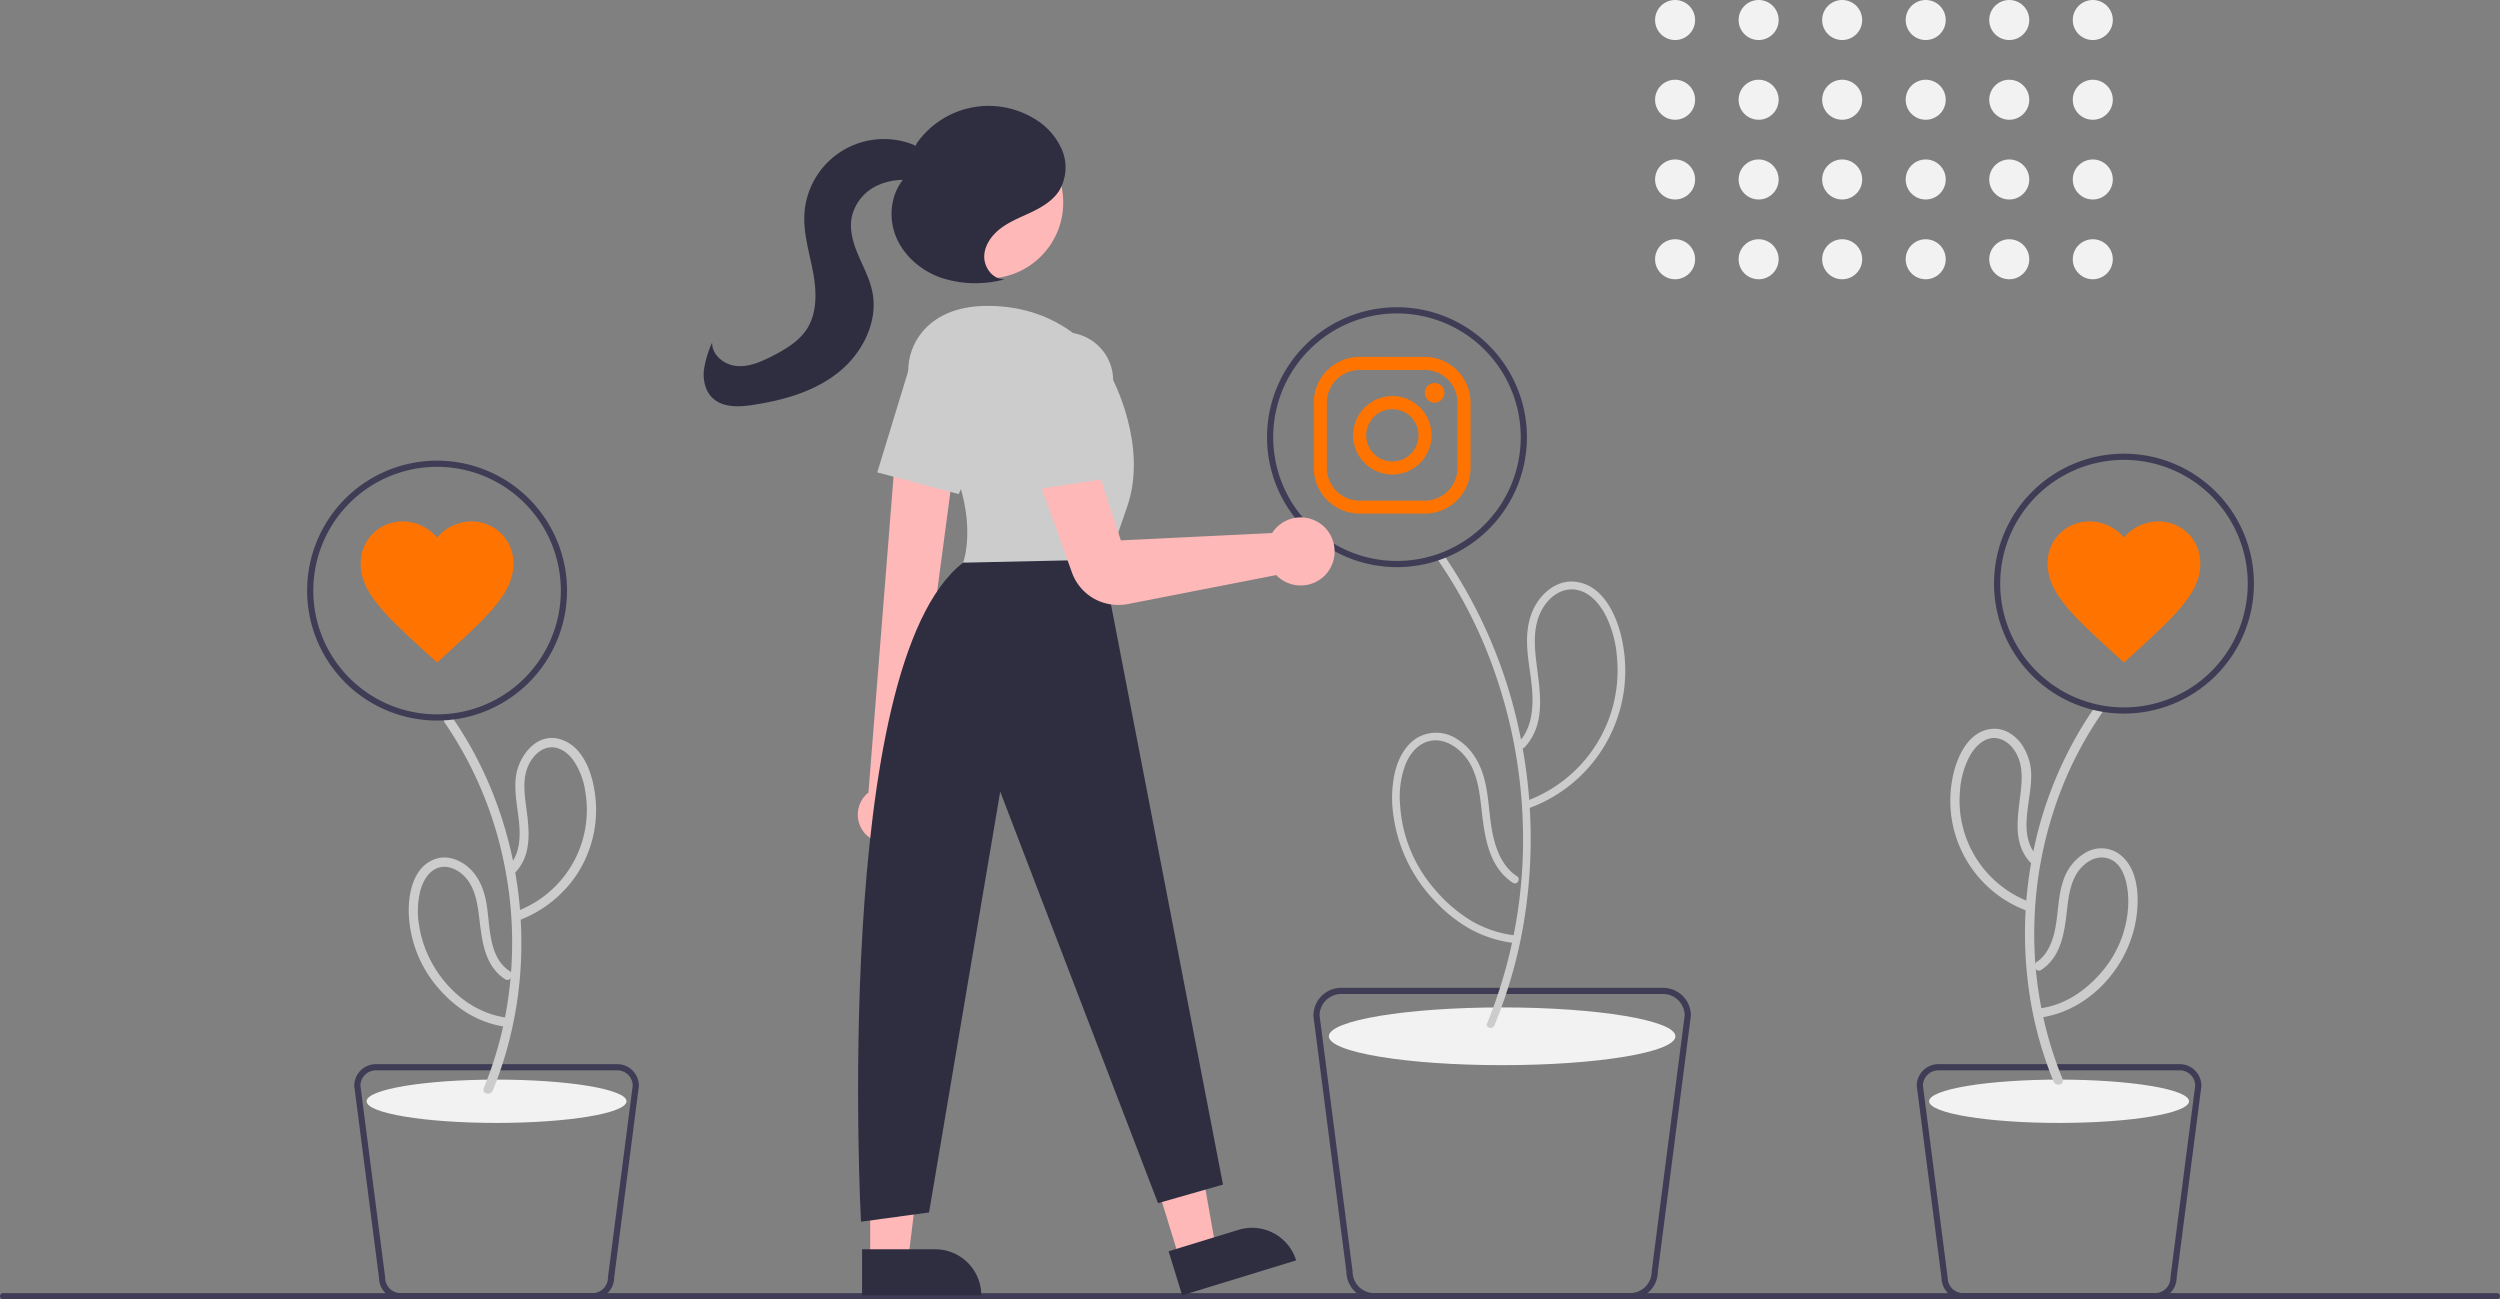 <svg xmlns="http://www.w3.org/2000/svg" width="808" height="419.93" viewBox="0 0 808 419.93"><rect x="0" y="0" width="808" height="419.93" fill="#808080" stroke="none"/><g id="Layer_2" data-name="Layer 2"><g id="Layer_1-2" data-name="Layer 1"><path d="M435.15,411,424.5,328.39v-.13a9,9,0,0,1,9-9h104a9,9,0,0,1,9,9l-7.76,60.13L535.82,411a9,9,0,0,1-9,8.93H444.15A9,9,0,0,1,435.15,411Zm102.34-89.74h-104a7,7,0,0,0-7,6.94l7.74,59.94,2.92,22.66v.13a7,7,0,0,0,7,7h82.67a7,7,0,0,0,7-7l10.67-82.73A7,7,0,0,0,537.49,321.26Z" style="fill:#3f3d56"/><ellipse cx="485.49" cy="334.93" rx="56" ry="9.33" style="fill:#f2f2f2"/><path d="M480.64,330.73A156.89,156.89,0,0,0,492.25,271a163.27,163.27,0,0,0-11.44-59.88,152.7,152.7,0,0,0-16.21-30.33c-.91-1.32,1.25-2.57,2.15-1.25a158.64,158.64,0,0,1,24.31,56.9A165.6,165.6,0,0,1,492.52,298,153.88,153.88,0,0,1,483,331.39c-.6,1.46-3,.82-2.4-.66Z" style="fill:#ccc"/><path d="M491,239.73c3.4-3.68,4.32-8.81,4.3-13.66,0-5.77-1.45-11.42-1.72-17.16-.25-5.15.53-10.35,3.54-14.65,2.59-3.7,6.67-6.55,11.35-6.29,10,.56,14.64,12.05,16.08,20.43a47.33,47.33,0,0,1-30,52.66c-1.49.57-2.14-1.84-.66-2.4a44.9,44.9,0,0,0,28.73-46,36.32,36.32,0,0,0-3.7-13.82c-1.92-3.63-4.9-7.23-9.08-8.15s-8,1.37-10.38,4.62c-3,4.11-3.63,9.07-3.35,14,.59,10.61,4.89,23.29-3.33,32.19-1.09,1.18-2.85-.59-1.76-1.76Z" style="fill:#ccc"/><path d="M489,285.35c-8.45-5.52-9.29-16.3-10.36-25.37-.6-5.15-1.47-10.61-4.63-14.87-2.59-3.51-7-6.52-11.54-5.7-4,.71-6.73,4-8.21,7.64a29.9,29.9,0,0,0-1.75,13.09,45.73,45.73,0,0,0,11.25,27.35,48.57,48.57,0,0,0,11.43,9.91,36.05,36.05,0,0,0,14.45,4.92c1.57.19,1.59,2.68,0,2.5a39.46,39.46,0,0,1-13.89-4.24,46.53,46.53,0,0,1-11.36-8.72,49.6,49.6,0,0,1-14-28,38.35,38.35,0,0,1,.5-14.52c1.07-4.15,3.19-8.31,6.86-10.71a12.17,12.17,0,0,1,13.06.18c4.48,2.72,7.3,7.25,8.72,12.2,1.76,6.07,1.63,12.46,2.93,18.61,1.08,5.17,3.21,10.56,7.81,13.56,1.33.87.09,3-1.26,2.15Z" style="fill:#ccc"/><path d="M409.5,141.3a42,42,0,1,1,42,42A42,42,0,0,1,409.5,141.3Zm2,0a40,40,0,1,0,40-40A40,40,0,0,0,411.5,141.3Z" style="fill:#3f3d56"/><path d="M696.49,419.93h-62a7,7,0,0,1-7-6.93l-8-62.07a7,7,0,0,1,7-7h78a7,7,0,0,1,7,7v.13l-8,61.94A7,7,0,0,1,696.49,419.93Zm-75-69.06,8,62.06a5,5,0,0,0,5,5h62a5,5,0,0,0,5-5v-.13l8-61.93a5,5,0,0,0-5-4.94h-78a5,5,0,0,0-5,4.94Z" style="fill:#3f3d56"/><ellipse cx="665.49" cy="355.93" rx="42" ry="7" style="fill:#f2f2f2"/><path d="M666.63,348.76a123.64,123.64,0,0,1-9.16-47.09,128.47,128.47,0,0,1,9-47.17,120.29,120.29,0,0,1,12.77-23.89c1.1-1.59-1.5-3.09-2.59-1.51a125.89,125.89,0,0,0-19.25,45,131.85,131.85,0,0,0-1.21,48.82,122.58,122.58,0,0,0,7.53,26.63C664.46,351.32,667.36,350.55,666.63,348.76Z" style="fill:#ccc"/><path d="M658.32,276.61c-6.13-6.72-2-17.14-1.85-25.05a17.93,17.93,0,0,0-3.25-11.25c-2.15-2.86-5.44-5-9.14-4.76-8.1.51-11.94,9.62-13.13,16.48A37.93,37.93,0,0,0,655,294.33c1.81.69,2.59-2.21.8-2.89a35,35,0,0,1-22.33-35.8,28.11,28.11,0,0,1,2.93-10.89c1.48-2.75,3.8-5.54,7-6.12s6.1,1.47,7.78,4.06c2.15,3.3,2.42,7.16,2.13,11-.64,8.37-3.56,18,2.83,25,1.3,1.43,3.42-.7,2.12-2.12Z" style="fill:#ccc"/><path d="M659.75,313.47c6.42-4.24,7.51-12.17,8.29-19.21.46-4.11,1-8.54,3.26-12.09,1.84-2.81,5.09-5.36,8.63-5,7.08.71,8.18,10.35,7.89,15.8a35.56,35.56,0,0,1-8.71,21.36c-5.3,6.08-12,10.63-20.12,11.61-1.9.23-1.92,3.23,0,3,16.28-2,29.24-16.57,31.49-32.5,1-6.95.54-16.3-5.91-20.68a10,10,0,0,0-10.42-.24,16.17,16.17,0,0,0-7.39,9.36c-1.62,4.88-1.51,10.08-2.48,15.08-.8,4.13-2.38,8.51-6,10.93C656.63,311.94,658.13,314.54,659.75,313.47Z" style="fill:#ccc"/><path d="M686.47,230.63a42,42,0,1,1,42-42A42,42,0,0,1,686.47,230.63Zm0-82a40,40,0,1,0,40,40A40,40,0,0,0,686.47,148.63Z" style="fill:#3f3d56"/><path d="M808,418.93a1,1,0,0,1-1,1H1a1,1,0,0,1,0-2H807A1,1,0,0,1,808,418.93Z" style="fill:#3f3d56"/><path d="M191.49,419.93h-62a7,7,0,0,1-7-6.93l-8-62.07a7,7,0,0,1,7-7h78a7,7,0,0,1,7,7v.13l-8,61.94A7,7,0,0,1,191.49,419.93Zm-75-69.06,8,62.06a5,5,0,0,0,5,5h62a5,5,0,0,0,5-5v-.13l8-61.93a5,5,0,0,0-5-4.94h-78a5,5,0,0,0-5,4.94Z" style="fill:#3f3d56"/><ellipse cx="160.49" cy="355.93" rx="42" ry="7" style="fill:#f2f2f2"/><path d="M159.24,352.56a126,126,0,0,0,9.26-48.09,130.83,130.83,0,0,0-9.18-48,123.8,123.8,0,0,0-13-24.41c-1.08-1.58-3.68-.08-2.59,1.51a123.68,123.68,0,0,1,18.91,44.11,127.7,127.7,0,0,1,1.15,48,122.17,122.17,0,0,1-7.43,26c-.74,1.78,2.17,2.56,2.89.8Z" style="fill:#ccc"/><path d="M166.78,281.73c5.41-5.94,4.17-14.22,3.21-21.5-.53-4-1-8.35.52-12.21,1.14-2.91,3.52-5.79,6.73-6.39s6.12,1.47,8,4a23.65,23.65,0,0,1,3.89,10,35,35,0,0,1-21.94,38.82c-1.78.68-1,3.58.8,2.89a38.84,38.84,0,0,0,18.33-14.55,38,38,0,0,0,6.17-24.57c-.68-7.15-3.4-16.54-11-19.17-7.79-2.7-13.87,5.12-14.75,12-.68,5.37.75,10.64,1.12,16,.3,4.35-.09,9.18-3.17,12.55-1.29,1.42.82,3.55,2.13,2.12Z" style="fill:#ccc"/><path d="M164.74,313.88c-7.25-4.79-6.19-15.36-7.68-22.79-.83-4.11-2.52-8.1-5.79-10.87-2.88-2.45-6.79-3.87-10.52-2.61-7.4,2.5-9,11.79-8.59,18.55a39,39,0,0,0,9.58,23.28c5.87,6.74,13.28,11.41,22.25,12.49,1.91.23,1.89-2.77,0-3-14.88-1.79-26.56-15.72-28.57-30.1a27.22,27.22,0,0,1,.38-10.75c.77-2.88,2.27-5.93,5.07-7.3,3.22-1.56,6.76,0,9.12,2.33,2.88,2.88,3.92,6.84,4.52,10.76,1.21,8,1.13,17.59,8.71,22.6,1.62,1.07,3.12-1.53,1.52-2.59Z" style="fill:#ccc"/><path d="M141.26,232.88a42,42,0,1,1,42-42A42,42,0,0,1,141.26,232.88Zm0-82a40,40,0,1,0,40,40A40,40,0,0,0,141.26,150.88Z" style="fill:#3f3d56"/><path d="M460.51,119.58a10.59,10.59,0,0,1,10.56,10.56v21.11a10.6,10.6,0,0,1-10.56,10.56H439.4a10.59,10.59,0,0,1-10.56-10.56V130.14a10.58,10.58,0,0,1,10.56-10.56h21.11m0-4.23H439.4a14.84,14.84,0,0,0-14.79,14.79v21.11A14.83,14.83,0,0,0,439.4,166h21.11a14.82,14.82,0,0,0,14.78-14.78V130.14a14.83,14.83,0,0,0-14.78-14.79Z" style="fill:#ff7400"/><path d="M463.68,130.14a3.17,3.17,0,1,1,3.16-3.16,3.18,3.18,0,0,1-3.16,3.16Z" style="fill:#ff7400"/><path d="M450,132.25a8.45,8.45,0,1,1-8.44,8.44,8.44,8.44,0,0,1,8.44-8.44h0m0-4.23a12.67,12.67,0,1,0,12.67,12.67h0A12.67,12.67,0,0,0,450,128Z" style="fill:#ff7400"/><polygon points="381.24 407 392.96 403.4 384.67 356.48 367.37 361.79 381.24 407" style="fill:#ffb8b8"/><path d="M418.91,407.35l-36.84,11.3h0l-4.37-14.23h0l22.61-6.94a14.9,14.9,0,0,1,18.6,9.87Z" style="fill:#2f2e41"/><polygon points="281.25 407.27 293.5 407.27 299.34 359.98 281.24 359.98 281.25 407.27" style="fill:#ffb8b8"/><path d="M317.15,418.65H278.62V403.77h23.64a14.88,14.88,0,0,1,14.89,14.88Z" style="fill:#2f2e41"/><path d="M280.37,270.19a9.15,9.15,0,0,1-.85-12.93,8.7,8.7,0,0,1,1.16-1.11l9.51-119.7,19.33,4.83L294,258a9.21,9.21,0,0,1-13.67,12.15Z" style="fill:#ffb8b8"/><circle cx="319.08" cy="65.47" r="24.56" style="fill:#ffb8b8"/><path d="M297.72,132.77c-5.54-7.61-5.71-18.09.26-25.36,3.89-4.75,10.41-8.55,21.29-8.55,29,0,40,23,40,23s12,22,5,42-7,22-7,22l-46-4S319,162,297.72,132.77Z" style="fill:#ccc"/><path d="M283.53,152.68l9.91-32.42A15.53,15.53,0,0,1,315.37,111h0a15.52,15.52,0,0,1,7.09,20l-12.6,28.69Z" style="fill:#ccc"/><path d="M356.27,180.86l39,202-21,6-51-133-23,136-22,3s-9.65-180,33-213Z" style="fill:#2f2e41"/><path d="M361.36,195.51A15.82,15.82,0,0,1,346.44,185l-11.26-31.34,17.48-8.31,9.6,29.3,48.89-2.37a11,11,0,0,1,.87-1.19h0a11,11,0,0,1,15.51-1.23l.23.2a11.13,11.13,0,0,1,1.2,15.06,11,11,0,0,1-15.46,1.68l-.24-.2a7.83,7.83,0,0,1-.78-.74l-48,9.38A16.25,16.25,0,0,1,361.36,195.51Z" style="fill:#ffb8b8"/><path d="M328.87,124.76a15.51,15.51,0,0,1,13.58-17.21,16.17,16.17,0,0,1,2.78-.07h0A15.52,15.52,0,0,1,359.77,123v31.33l-26.94,4.15Z" style="fill:#ccc"/><path d="M324.48,90.25c-3.69,0-6.53-3.9-6.37-7.58s2.64-6.92,5.62-9.09,6.48-3.49,9.8-5.09,6.62-3.59,8.67-6.65a14.7,14.7,0,0,0,1-13.5,21.71,21.71,0,0,0-9.33-10.23,28.39,28.39,0,0,0-37.61,8.25l-4.21,11.46c-4.28,5.16-5,12.81-2.33,19s8.25,10.81,14.58,13a35.8,35.8,0,0,0,19.84.6" style="fill:#2f2e41"/><path d="M302,52.09c-1.81-2.9-4.94-4.74-8.18-5.83a25.74,25.74,0,0,0-33.84,23c-.34,6.31,1.64,12.49,2.8,18.7s1.39,13.08-2,18.4c-2.61,4-7,6.59-11.26,8.77-3.58,1.81-7.45,3.52-11.45,3.16s-8-3.53-7.91-7.55a32.07,32.07,0,0,0-2.68,9.08c-.28,3.16.49,6.57,2.77,8.77,3.32,3.19,8.57,3,13.12,2.27,9.86-1.49,19.84-4.29,27.62-10.52s13-16.47,10.91-26.23c-.86-4.08-2.87-7.8-4.5-11.63s-2.89-8-2.15-12.12a14.77,14.77,0,0,1,7.49-10,19.63,19.63,0,0,1,12.53-1.9c2.8.46,6.29,1.18,7.95-1.12a4.52,4.52,0,0,0-.09-4.81A13.22,13.22,0,0,0,299.53,49" style="fill:#2f2e41"/><circle cx="541.39" cy="6.47" r="6.47" style="fill:#f2f2f2"/><circle cx="541.39" cy="32.24" r="6.47" style="fill:#f2f2f2"/><circle cx="541.39" cy="58.01" r="6.47" style="fill:#f2f2f2"/><circle cx="541.39" cy="83.79" r="6.47" style="fill:#f2f2f2"/><circle cx="568.39" cy="6.47" r="6.47" style="fill:#f2f2f2"/><circle cx="568.39" cy="32.24" r="6.47" style="fill:#f2f2f2"/><circle cx="568.39" cy="58.01" r="6.47" style="fill:#f2f2f2"/><circle cx="568.39" cy="83.79" r="6.47" style="fill:#f2f2f2"/><circle cx="595.39" cy="6.47" r="6.47" style="fill:#f2f2f2"/><circle cx="595.39" cy="32.24" r="6.47" style="fill:#f2f2f2"/><circle cx="595.39" cy="58.01" r="6.47" style="fill:#f2f2f2"/><circle cx="595.39" cy="83.79" r="6.47" style="fill:#f2f2f2"/><circle cx="622.39" cy="6.47" r="6.47" style="fill:#f2f2f2"/><circle cx="622.39" cy="32.24" r="6.47" style="fill:#f2f2f2"/><circle cx="622.39" cy="58.01" r="6.47" style="fill:#f2f2f2"/><circle cx="622.39" cy="83.79" r="6.47" style="fill:#f2f2f2"/><circle cx="649.39" cy="6.47" r="6.47" style="fill:#f2f2f2"/><circle cx="649.39" cy="32.24" r="6.47" style="fill:#f2f2f2"/><circle cx="649.39" cy="58.01" r="6.47" style="fill:#f2f2f2"/><circle cx="649.39" cy="83.79" r="6.47" style="fill:#f2f2f2"/><circle cx="676.39" cy="6.47" r="6.47" style="fill:#f2f2f2"/><circle cx="676.39" cy="32.24" r="6.47" style="fill:#f2f2f2"/><circle cx="676.39" cy="58.01" r="6.47" style="fill:#f2f2f2"/><circle cx="676.39" cy="83.79" r="6.47" style="fill:#f2f2f2"/><path d="M141.26,214.1l-3.58-3.23c-12.71-11.67-21.1-19.24-21.1-28.68a13.42,13.42,0,0,1,13.57-13.65,14.61,14.61,0,0,1,11.11,5.21,14.59,14.59,0,0,1,11.1-5.21,13.43,13.43,0,0,1,13.58,13.65c0,9.44-8.39,17-21.1,28.68Z" style="fill:#ff7400"/><path d="M686.47,214.1l-3.58-3.23c-12.71-11.67-21.1-19.24-21.1-28.68a13.42,13.42,0,0,1,13.57-13.65,14.61,14.61,0,0,1,11.11,5.21,14.61,14.61,0,0,1,11.1-5.21,13.42,13.42,0,0,1,13.58,13.65c0,9.44-8.39,17-21.1,28.68Z" style="fill:#ff7400"/></g></g></svg>